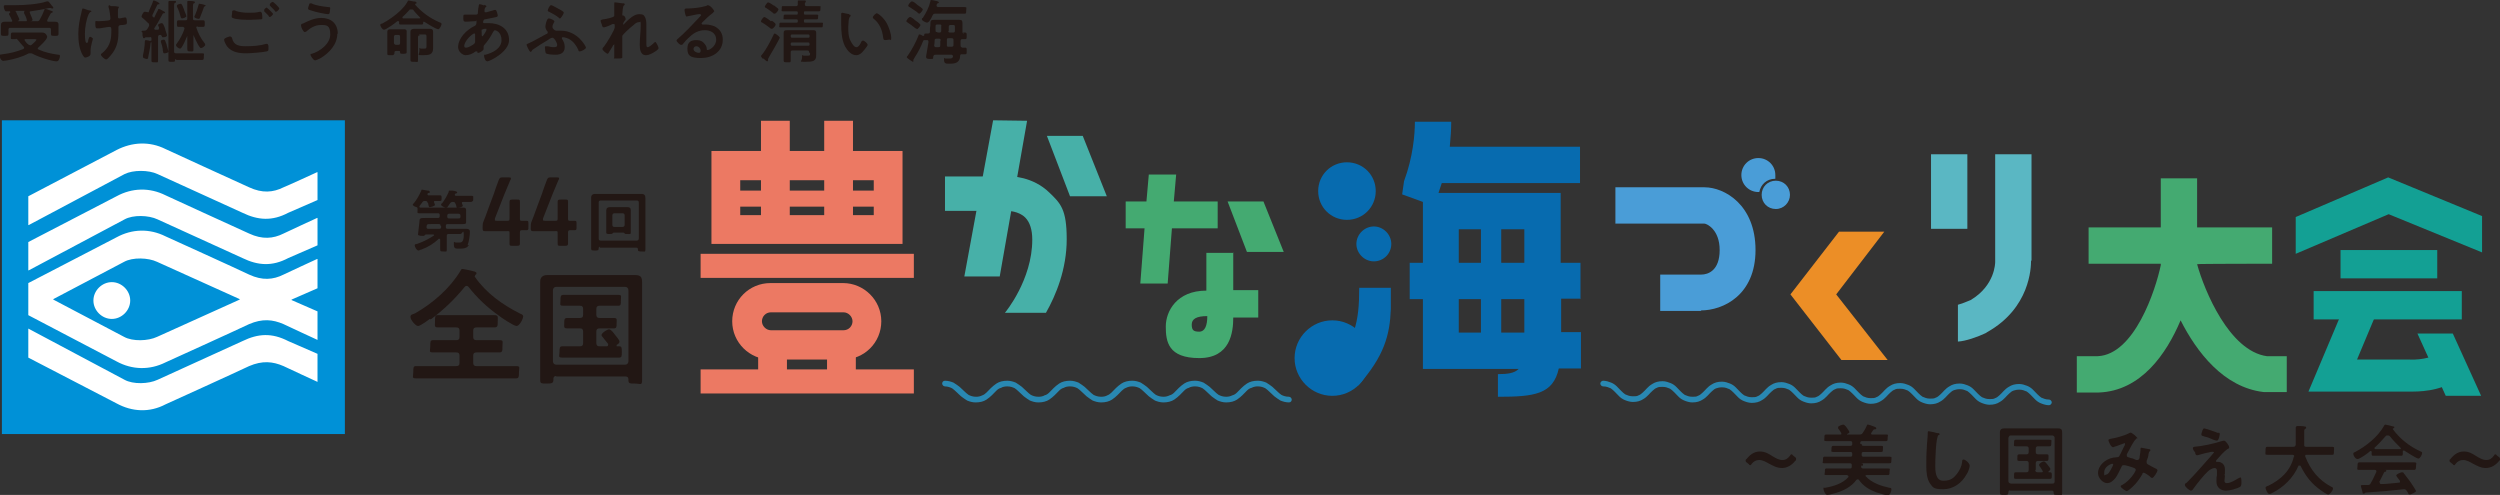 <?xml version="1.0" encoding="UTF-8"?>
<svg xmlns="http://www.w3.org/2000/svg" version="1.1" viewBox="0 0 529.9 104.9">
  <rect x="0" y="0" width="529.9" height="104.9" fill="#333333" stroke="none"/>
  <defs>
    <style>
      .cls-1 {
        fill: #44aa71;
      }

      .cls-2 {
        fill: #fff;
      }

      .cls-3 {
        fill: #13a094;
      }

      .cls-4 {
        fill: #4a9dd7;
      }

      .cls-5 {
        fill: #076baf;
      }

      .cls-6 {
        fill: #221714;
      }

      .cls-7 {
        fill: #ec8e26;
      }

      .cls-8 {
        fill: #0091d7;
      }

      .cls-9 {
        fill: #47b0a8;
      }

      .cls-10 {
        fill: #ec7963;
      }

      .cls-11 {
        fill: #2988b2;
      }

      .cls-12 {
        fill: #5ab7c3;
      }
    </style>
  </defs>
  <!-- Generator: Adobe Illustrator 28.7.1, SVG Export Plug-In . SVG Version: 1.2.0 Build 142)  -->
  <g>
    <g id="_レイヤー_1" data-name="レイヤー_1">
      <g>
        <g>
          <path class="cls-6" d="M3.3,8.3c-.2,0-.5,0-.7,0-.4,0-.3-.2-.3-.7s0-.7.3-.7c.6,0,1.1,0,1.7,0h3.6c.3,0,.9,0,1.1,0,.7,0,1,.7,1,.9,0,.6-1.5,1.9-1.9,2.3,0,0-.1.1-.1.2s0,.1.2.2c1.3.6,2.7.9,4.2,1.1.2,0,.3,0,.3.3s-.2,1.1-.7,1.1-1.2-.2-1.6-.3c-1.1-.3-2.6-.8-3.7-1.4-.1,0-.2,0-.3,0s-.2,0-.3,0c-1.5.8-3,1.2-4.6,1.5-.2,0-.6.1-.8.1-.5,0-.8-.8-.8-1.1s.2-.2.6-.3c1.6-.2,2.9-.5,4.4-1.1,0,0,.2-.1.2-.2s0-.1,0-.2c-.4-.4-.9-1-1.3-1.5l-.2-.2c0,0-.1,0-.2-.1h0M6.7,4.5h0c0,0,1.1,0,1.1,0,.3,0,.4,0,.6-.3.4-.7.7-1.3,1-2.1,0-.1,0-.2.2-.2s.5.1.7.2c.7.2.9.3.9.4s0,.1-.2.2c-.2,0-.3.2-.5.6-.1.2-.3.5-.5,1h0c0,.3.1.3.2.3.5,0,.9,0,1.4,0s.8.1.8.6,0,.5,0,.9v.4c0,.2,0,.4,0,.7,0,.4-.2.4-.8.4s-.8,0-.8-.4,0-.5,0-.7v-.2c0-.3-.1-.4-.4-.4H2.2c-.3,0-.4.1-.4.4v.2c0,.2,0,.4,0,.7,0,.4-.2.4-.8.4s-.8,0-.8-.4,0-.5,0-.7v-.4c0-.3,0-.6,0-.8,0-.5.3-.7.8-.7s.9,0,1.4,0c.1,0,.2,0,.2-.2h0c-.2-.5-.4-.8-.6-1.2,0,0-.1-.1-.1-.2,0-.2.2-.3.3-.4h0c0,0-.1-.2-.1-.2h-.2c-.2,0-.5,0-.7,0-.2-.1-.4-.7-.4-1s.2-.3.4-.3c.7,0,1.4,0,2.1,0,1.8,0,4.9-.2,6.6-.8,0,0,.3,0,.3,0s.2.1.4.4c.1.1.2.2.3.4.1.1.4.4.4.5s0,.2-.2.2h-.1c0,0-.2-.1-.3-.1s-.2,0-.3,0c-1.4.3-2.4.5-3.9.7-.1,0-.2,0-.2.2h0c.1.4.6,1.4.6,1.6s-.3.3-.5.4h0ZM3.4,2.5h0c.1.4.7,1.4.7,1.6s-.2.3-.3.3h0c0,0,0,.1,0,.1h1.7c.1,0,.2,0,.2-.2h0c-.1-.6-.4-1.1-.6-1.5,0,0,0-.1,0-.2s0-.2.1-.2h0s0-.1,0-.1c-.5,0-1.1,0-1.7,0-.1,0-.2,0-.2.2ZM7.8,8.4c0,0-.2-.1-.4-.1h-2c-.1,0-.2,0-.2.2h0c.3.5.5.7.9,1,.1,0,.2.1.3.1s.2,0,.3-.1c.2-.2,1-.8,1-1.1Z"/>
          <path class="cls-6" d="M19.4,2.3c0,0,0,.1-.1.2-.3.1-.3.2-.5.5-.5,1.1-.8,2.8-.8,4.1s.1,2,.4,2,.3-.5.3-.6c.1-.4.2-.7.4-.7s.6.3.6.4-.5,1.6-.5,2.5,0,.4,0,.7c0,.6-1,.8-1.1.8-.2,0-.3-.1-.5-.4-.8-1.3-1-3-1-4.6s.3-3.2.7-4.7c0-.1,0-.2.1-.4,0-.1,0-.3.2-.3s1.1.4,1.3.4c.3,0,.5.1.5.3M23.5,1.3h.2c.4,0,.9,0,1.3.1,0,0,.2,0,.2.1,0,.2-.2.2-.2.7s0,.9,0,1.3c0,.2,0,.4.3.4s.9-.2,1.1-.2h.2c.3,0,.3.9.3,1.1,0,.4-.2.4-.9.5-.5,0-.9,0-.9.5s0,.8,0,1.2c0,1.8-.4,3.3-1.6,4.7-.2.2-.7.9-1,.9s-1.1-.7-1.1-1,0-.2.1-.2c1.6-1.3,2.1-2.6,2.1-4.7v-.3c0-.4,0-.7-.4-.7s-1.8.3-2.1.3c-.2,0-.3,0-.5,0s-.4,0-.4-.9,0-.6.7-.6c.4,0,1.9-.1,2.2-.2.2,0,.3-.2.3-.4,0-.4-.2-1.9-.4-2.4v-.2c0-.1.1-.2.2-.2Z"/>
          <path class="cls-6" d="M32,8.6c.1,0,.2,0,.2.2s-.1.1-.2.2c-.1,0-.1.2-.1.3,0,.5-.4,2.3-.5,2.9,0,.2-.1.3-.3.3s-.8-.2-.8-.4,0-.3,0-.4c.2-.7.4-2.2.4-2.9,0-.1,0-.3.2-.3s.8.1.9.2M31.4,2.6h.1c.2-.7.7-1.6.9-2.2,0-.1,0-.3.2-.3s.5.2.8.3h0c.2.2.4.2.4.4s-.1.1-.2.1c-.1,0-.2,0-.3.2-.3.7-.7,1.4-1,2.1h0c0,.1,0,.3,0,.3h.1c0,.1.2.2.2.2.1,0,.2,0,.2-.2.2-.5.5-1,.7-1.4,0-.1,0-.2.2-.2s.8.4,1,.5c.1,0,.3.2.3.3s-.1.1-.2.1c-.1,0-.2,0-.3.1-.7,1.3-1,1.9-1.8,3.1h0c0,.2.1.3.2.3.2,0,.3,0,.5,0,.1,0,.3,0,.3-.3v-.2c-.1-.2-.2-.4-.2-.5,0-.2.6-.4.8-.4s.4.3.7,1.2c0,.2.4,1.2.4,1.4,0,.3-.5.4-.8.4s-.2,0-.3-.2c0-.1-.2-.3-.3-.3h-.1c-.3,0-.4.2-.4.5v2.9c0,.6,0,1.2,0,1.9s-.1.5-.7.5-.7,0-.7-.4c0-.6,0-1.3,0-1.9v-2.7c0-.3-.1-.4-.4-.3-.2,0-.5,0-.8,0,0,0-.1,0-.2.1,0,0,0,.1-.2.1-.2,0-.2-.2-.3-.6v-.6c-.1,0-.2-.2-.2-.2,0-.2.2-.2.6-.2.3,0,.4-.1.6-.3.1-.2.3-.5.4-.7,0,0,0-.2,0-.3,0-.1,0-.2-.2-.3-.5-.5-.8-.8-1.3-1.2,0,0-.1-.1-.1-.2,0-.2.4-1,.6-1s.1,0,.2,0h.1ZM34.8,11.3c-.2,0-.2-.1-.3-.6,0,0,0-.2,0-.3-.1-.5-.2-1-.4-1.5v-.2c0-.2.4-.3.6-.3.3,0,.3.2.6,1,0,.2.4,1.4.4,1.5,0,.3-.6.4-.8.4ZM37.4,12.5c-.2,0-.3,0-.3.3,0,.3-.1.3-.7.3s-.7,0-.7-.4c0-.7,0-1.3,0-2V1.5c0-.4,0-.8,0-1h0c0-.3.1-.3.2-.3s1.1,0,1.2,0c.1,0,.2,0,.2.2s0,.1-.2.2c-.2.1-.2.3-.2.5,0,.4,0,.9,0,1.3v8.5c0,.3.1.4.4.4h4c.5,0,1.1,0,1.6,0s.3.2.3.7,0,.7-.3.7c-.5,0-1.1,0-1.6,0h-4.1ZM41.9,5.6c-.1,0-.3,0-.3.2h0c.4,1.3,1,2.4,1.8,3.4,0,0,.1.2.1.3,0,.3-.7.7-.9.7s-.4-.4-.6-.7c-.4-.7-.7-1.4-1-2.1h0s0,0,0,0v1.1c0,.6,0,1.3,0,1.9s-.1.5-.6.5-.7,0-.7-.5c0-.6,0-1.3,0-1.9v-.9h0c0-.1,0,0,0,0-.2.4-1.1,2.7-1.5,2.7s-.9-.5-.9-.7.1-.3.2-.4c.6-.8,1.3-2.1,1.6-3.1h0c0-.3-.1-.3-.3-.4-.3,0-.7,0-1,0s-.3-.2-.3-.7,0-.7.3-.7.8,0,1.2,0h.3c.3,0,.4-.1.4-.4V1.7c0-.4,0-.7,0-1.1v-.2c0-.1,0-.2.2-.2s1,0,1.2.1c.1,0,.2,0,.2.2s0,.1-.2.2c-.1,0-.2.2-.2.7v2.5c0,.3.1.4.4.4h.6c.4,0,.9,0,1.2,0s.3.2.3.7,0,.7-.3.7-.8,0-1.2,0h0ZM39.1,3.8c-.1,0-.4.1-.5.1-.2,0-.3-.2-.3-.3-.2-.8-.4-1.4-.8-2.2v-.2c0-.3.7-.4.8-.4.2,0,.3.2.7,1.2,0,.2.5,1.2.5,1.4s-.1.2-.3.3ZM43.4,1.4c-.1,0-.2,0-.2.2-.2.6-.6,1.6-.8,2.1,0,.1-.1.3-.3.3s-.9-.2-.9-.4,0-.2.1-.3c.3-.7.6-1.5.8-2.3,0-.1,0-.2.2-.2s.5.1.6.1c.4.1.7.2.7.3s-.1.1-.2.1Z"/>
          <path class="cls-6" d="M48.9,7.8c.2,0,.2.1.3.3.3,1.5,1.5,1.7,2.9,1.7s3-.1,4.3-.5h.2c.2,0,.2.2.3.4,0,.1,0,.6,0,.7,0,.3,0,.4-.4.5-.8.2-3.5.4-4.3.4-1.5,0-3.1-.2-4.1-1.5-.2-.3-.6-1-.6-1.4s1.3-.7,1.3-.7M49.9,2.3c.9.3,1.8.4,2.8.4s1.6,0,2.3-.2h.2c.3,0,.4.5.4,1.1s0,.4-.3.5c-.6,0-1.5.1-2.2.1-.9,0-3,0-3.8-.4-.1,0-.2-.2-.2-.3s.1-.6.1-.8c0-.3,0-.5.3-.5s.3,0,.4,0ZM57.9,2.9c0,.2-.5.7-.7.7s-.2-.1-.3-.3c-.3-.3-.6-.6-.9-.9v-.2c-.1-.2.4-.6.5-.6s1.4,1.2,1.4,1.4ZM59.2,1.8c0,.2-.5.7-.7.7s-.2-.2-.4-.4c-.3-.3-.6-.6-.9-.9v-.2c-.1-.2.4-.6.6-.6s1.4,1.2,1.4,1.4Z"/>
          <path class="cls-6" d="M71.5,7.1c0,2.3-1.7,4.1-3.5,5.2-.2.1-1,.5-1.2.5-.4,0-1-1-1-1.2s.2-.2.3-.2c1.7-.5,3.9-2.1,3.9-4.1s-.8-2-2-2-2.2.6-3.1,1.4c0,0-.2.1-.3.1-.3,0-.8-1-.8-1.4s.3-.4.4-.4c1.2-.6,2.5-1.2,3.9-1.2,2.1,0,3.5,1.2,3.5,3.4M65.5,1c0-.1.1-.3.3-.3h.2c.9.5,2.6.7,3.6.8.2,0,.4,0,.4.2s-.1.7-.1.9c0,.3-.2.4-.4.4-.5,0-2.8-.5-3.3-.7-.6-.2-.9-.2-.9-.5s.2-.7.3-1Z"/>
          <path class="cls-6" d="M84.3,4.5h-.1c-.4.4-2.4,1.8-2.8,1.8s-.8-.8-.8-1,.2-.3.4-.3c1.2-.6,2.9-1.8,3.8-2.7.6-.6,1.2-1.2,1.6-2,0,0,.1-.2.2-.2s.9.2,1,.2c.4,0,.7.1.7.3s-.2.2-.3.2h0c0,.1,0,.2,0,.2,1.4,1.6,3.2,2.9,5.1,3.7.3.1.5.2.5.4s-.4,1.1-.7,1.1c-.5,0-2.5-1.3-3-1.6h-.1c-.1,0-.1,0-.1.1,0,.3,0,.5-.3.5s-.9,0-1.3,0h-1.9c-.4,0-.9,0-1.3,0s-.3-.2-.3-.5c0,0,0-.2-.1-.2M83.5,11.4c0,.3-.1.3-.7.3s-.7,0-.7-.3,0-.7,0-1v-2.9c0-.3,0-.5,0-.8,0-.4.3-.5.7-.5s.4,0,.7,0h1.3c.2,0,.4,0,.7,0,.4,0,.7,0,.7.5s0,.5,0,.8v2.6c0,.2,0,.9,0,1,0,.2-.1.3-.7.3s-.7,0-.7-.3-.1-.3-.3-.3h-.5c-.3,0-.4.1-.4.4,0,.1,0,.2,0,.3ZM84.8,7.8c0-.3-.1-.4-.4-.4h-.5c-.2,0-.4.1-.4.4v1.3c0,.2.2.4.4.4h.5c.3,0,.4-.1.4-.4v-1.3ZM87,2c-.1,0-.2,0-.2.1-.5.5-1,1.1-1.5,1.5h0c0,.2,0,.3.2.3.2,0,.5,0,.8,0h1.9c.2,0,.5,0,.7,0,0,0,.2,0,.2-.1h0c-.5-.6-1.1-1.1-1.5-1.7,0,0-.1-.1-.3-.1ZM89,7.5c-.3,0-.4.1-.4.4v3.1c0,.6,0,1.1,0,1.7s-.1.4-.8.4-.8,0-.8-.4c0-.6,0-1.2,0-1.8v-3c0-.4,0-.8,0-1.2s.3-.6.8-.6.6,0,.9,0h1.4c.3,0,.6,0,.9,0s.8,0,.8.6,0,.8,0,1.2v1.3c0,.3,0,.7,0,1,0,1.4-.8,1.5-2.2,1.5s-.7,0-.7-1,0-.4.3-.4.4,0,.7,0c.5,0,.5-.1.5-.7v-1.9c0-.3-.1-.4-.4-.4h-1.2Z"/>
          <path class="cls-6" d="M102.5,1c.4.1.6.2.6.3s0,.1-.1.2c-.2.1-.2.2-.3.5,0,0,0,.4,0,.4,0,.1,0,.2.2.2h.2c.6-.2,1.2-.3,1.7-.5,0,0,.2,0,.2,0,.3,0,.5,1.1.5,1.2,0,.3-.3.3-.7.4-.6.1-1.5.3-2,.4-.3,0-.4.4-.4.6s.1.2.2.2h.1c.3,0,.7,0,.9,0,2.2,0,4.3,1.1,4.3,3.6s-4.1,4.5-4.6,4.5-.7-.9-.7-1.2.2-.2.3-.2c1.5-.4,3.4-1.3,3.4-3.1s-1.3-2.1-1.4-2.1-.3.2-.4.4c-.5,1-1.1,1.9-1.9,2.8,0,0-.1.2-.1.3v.5c0,0,0,0,0,0,0,.3-.8.8-1.1.8s-.2,0-.2-.2c0,0,0-.1-.2-.1h-.2c-.6.5-1.4.8-2.1.8s-1.6-.8-1.6-1.7c0-1.9,1.8-3.7,3.5-4.5,0,0,.4-.1.4-.8s-.1-.2-.2-.2h-.3c-.5,0-1.1.1-1.6.1s-.7,0-.7-.7,0-.8.3-.8.5,0,.8,0c.5,0,1,0,1.5,0,.1,0,.3,0,.4-.1s.1-.2.1-.4c0-.5.1-1,.2-1.5,0-.1,0-.2.2-.2s.8.2,1,.3M98.4,9.7c0,.3.1.4.4.4.5,0,1.3-.5,1.7-.8.1-.1.2-.3.2-.4s0-.7,0-1.2,0-.3,0-.4,0-.2-.2-.2c-.3,0-2.1,1.5-2.1,2.7ZM102.2,6.2c-.2.1-.1.4-.1.7v.2c0,.2,0,.6.1.6.2,0,.8-1,.9-1.3v-.2c0-.1,0-.1-.1-.1-.2,0-.6,0-.8.2Z"/>
          <path class="cls-6" d="M119.1,8.2c.4.6.6,1.1.6,1.8,0,1.2-.9,1.6-1.9,1.6s-1.8-.1-2.1-.3c-.1-.1-.2-1-.2-1.2s0-.3.2-.3.3,0,.4,0c.4.1.8.2,1.3.2s.7-.1.7-.5-.6-1.5-1-1.5-.8.4-1,.5c-1,.6-2,1.2-3,1.9-.3.2-.3.2-.4.4,0,0-.1.2-.2.2-.2,0-.4-.4-.5-.6-.1-.2-.4-.8-.4-.9s.3-.3.4-.3c1-.4,2.8-1.5,3.8-2,.1,0,.3-.1.3-.3s0-.2-.2-.4c-.2-.3-.3-.6-.3-.9s.3-1.7.7-1.7,1.2.4,1.2.6,0,.1-.1.3c-.1.2-.3.5-.3.9s.5.8.8.8h.2c.2,0,.5,0,.8,0,3.5,0,5.3,3.3,5.3,3.6s-1,.8-1.3.8-.3-.2-.3-.3c-.4-.9-1.1-1.9-2.1-2.4-.2-.1-.8-.3-1.1-.3s-.3,0-.3.2v.2M118.2,1.8c.3.1,1,.5,1.2.7,0,0,.1.1.1.2,0,.2-.6,1.2-.8,1.2s-.2,0-.2-.1c-.6-.5-1.3-.9-2.1-1.3-.1,0-.3-.1-.3-.3,0-.2.4-1.1.7-1.1s1.2.6,1.5.7Z"/>
          <path class="cls-6" d="M132.2.7c0,0,.2,0,.2.2s0,.2-.1.2c-.2.2-.2.2-.3.8,0,.2-.1,1-.1,1.2s.1.2.2.2c.3,0,.5.5.5.7v.2c-.2.1-.4.6-.5.7v.2c0,0,0,.1,0,.1h.1c.3-.4.9-.9,1.2-1.2.6-.5,1.3-1,2.1-1s1,.2,1.2.6c.2.4.3.9.3,1.4,0,.8,0,1.5,0,2.2,0,.6,0,1.3,0,1.9s0,.9.3.9,1-.6,1.3-.9c0,0,.2-.2.3-.2.2,0,.7,1.1.7,1.3s-.5.6-.7.7c-.6.4-1.3.8-2,.8-1.2,0-1.3-1.4-1.3-2.3,0-1.3.2-2.6.2-3.9s0-.8-.4-.8-.8.3-1.1.6c-.5.4-1.1.9-1.6,1.4-.2.2-.7.7-.8.9,0,.2,0,2,0,2.3s0,.5,0,.8c0,.6,0,1.4,0,1.5s0,.2-1.1.2-.6,0-.6-.3,0-1.7,0-2.4,0-.2-.1-.2-.2.2-.3.4c-.2.3-.6,1-.8,1.3,0,0-.1.2-.2.2-.2,0-1.1-.7-1.1-1s.2-.4.3-.5c.8-1.1,1.5-2.3,2.1-3.5.1-.3.2-.4.2-.7,0-.1,0-.3,0-.4s0-.2-.2-.2h-.3c-.3.2-1.5.7-1.8.7s-.3-.2-.4-.4c0-.2-.3-.8-.3-1s.3-.2.5-.3c.4,0,2.3-.4,2.4-.7,0-.1,0-.3,0-.4,0-.4,0-1.3,0-1.9s0-.3,0-.4c0-.2,0-.2.2-.2s1.4.2,1.5.2"/>
          <path class="cls-6" d="M151.2,2.6c0,.1-.2.2-.3.3-.8.6-1.4,1.2-2.1,1.9,0,0-.1.2-.1.2s.1.2.2.2h.2c.2,0,.4,0,.6,0,.6,0,1.3.2,1.8.4,1.1.6,1.7,1.5,1.7,2.8,0,2.6-2.3,3.9-4.6,3.9s-2.9-.5-2.9-2,.9-1.8,1.9-1.8,1.5.4,1.9,1c.2.3.3.5.3.9,0,.1,0,.2.2.2.4,0,1.8-.8,1.8-2.2s-1.2-2-2.4-2-2.3.5-3.2,1.4c-.6.5-1.1,1.1-1.6,1.7h-.2c-.3.1-1-.7-1-.9s.2-.3.3-.4c1.5-1.3,3.2-3.1,4.5-4.5.1-.1.4-.4.4-.5s-.1-.2-.2-.2-.3,0-.3,0c-.3,0-2.4.5-2.6.5s-.4-1.1-.4-1.3,0-.4.4-.4h.3c.9,0,2.8-.2,3.7-.5.2,0,.4-.2.5-.2.6,0,1.4,1.1,1.4,1.3M147.6,9.8c-.3,0-.6.2-.6.6,0,.5.7.8,1.1.8s.4-.3.4-.5c0-.4-.4-.9-.9-.9Z"/>
          <path class="cls-6" d="M165.3,7.9c0,.3-2,3.7-2.3,4.2,0,.1-.2.3-.2.4v.2c0,.1,0,.3-.2.3s-.5-.4-.8-.6h-.2c-.1-.2-.3-.4-.3-.5s.1-.2.2-.3c.9-1.1,1.9-3,2.5-4.3,0-.1.1-.2.2-.2.2,0,1,.6,1,.8M163.6,4.4c.2.1.8.5.8.8s-.5.9-.8.9-.2,0-.3-.1c-.5-.4-1.2-.9-1.7-1.2-.1,0-.3-.1-.3-.3s.5-.9.7-.9,1.2.7,1.4.9ZM164,1.1c.2.2.7.5.9.7,0,0,.1.1.1.2,0,.2-.5.9-.8.9s-.3-.1-.4-.2c-.4-.3-.9-.7-1.4-1-.1,0-.3-.2-.3-.3s.5-.9.7-.9,1,.5,1.2.7ZM170.8,1.3h1.3c.5,0,1,0,1.5,0s.3.1.3.5,0,.6-.3.6c-.5,0-1,0-1.5,0h-1.4c-.2,0-.3,0-.3.3h0c0,.3,0,.4.3.4h.8c.5,0,1.1,0,1.6,0s.3.1.3.5,0,.5-.3.5c-.5,0-1,0-1.6,0h-.8c-.2,0-.3,0-.3.3h0c0,.3,0,.4.3.4h1.9c.5,0,1,0,1.5,0s.3.1.3.5,0,.5-.3.5c-.5,0-1,0-1.5,0h-5.6c-.5,0-1,0-1.5,0s-.3-.1-.3-.5,0-.5.3-.5c.5,0,1,0,1.5,0h1.8c.2,0,.3,0,.3-.3h0c0-.3,0-.4-.3-.4h-.8c-.5,0-1.1,0-1.6,0s-.3-.1-.3-.5,0-.5.3-.5c.5,0,1.1,0,1.6,0h.8c.2,0,.3,0,.3-.3h0c0-.3,0-.4-.3-.4h-1.3c-.5,0-1,0-1.5,0s-.3-.1-.3-.6,0-.5.3-.5c.5,0,1,0,1.5,0h1.2c.3,0,.4-.1.4-.4,0-.2,0-.3,0-.5h0c0-.3,0-.3.2-.3s1.3,0,1.3,0c.1,0,.2,0,.2.2s0,.2-.1.2c-.1.1-.1.2-.1.4,0,.3.1.4.4.4ZM171.5,11.1c0-.3-.1-.4-.4-.4h-3.1c-.3,0-.4.1-.4.4v.2c0,.5,0,1,0,1.5s-.1.4-.7.4-.8,0-.8-.4,0-1,0-1.5v-3.4c0-.3,0-.6,0-.9,0-.5.2-.6.7-.6s.7,0,1,0h3.4c.3,0,.7,0,1.1,0s.7,0,.7.6,0,.6,0,.9v2.9c0,.3,0,.6,0,.9,0,1.3-.7,1.4-2.3,1.4s-.7,0-.7-.9,0-.4.4-.4.3,0,.5,0c.8,0,.8,0,.8-.5h0ZM171.3,8c.2,0,.3-.1.3-.3h0c0-.3-.1-.4-.3-.4h-3.4c-.2,0-.3.1-.3.3h0c0,.3.1.4.3.4h3.4ZM167.6,9.4c0,.2.1.3.3.3h3.4c.2,0,.3-.1.3-.3h0c0-.3-.1-.4-.3-.4h-3.4c-.2,0-.3.1-.3.3h0Z"/>
          <path class="cls-6" d="M180,3.1c.1,0,.3,0,.3.2s0,.1-.1.2c-.2.2-.2.4-.3.7,0,.5-.1,1-.1,1.5,0,1,0,2.1.5,3,.2.4.7,1.3,1.2,1.3s.8-.6,1-1c0-.1.2-.4.4-.4.3,0,1,.6,1,.9s-.7,1-.9,1.3c-.4.5-.9.9-1.5.9-1.1,0-1.9-1-2.4-1.9-.7-1.4-.8-3.2-.8-4.7s0-2.1,0-2.2c0-.1.1-.2.2-.2.2,0,1.3.3,1.5.3M185.8,2.8c.3,0,1.5.9,2.2,2.2.4.8.9,2.1.9,3s-.1.3-.4.4c-.2,0-.6.1-.8.1-.5,0-.4-.2-.5-.5-.2-1.7-.8-3.1-2.1-4.1,0,0-.1-.1-.1-.2,0-.3.6-.9.9-.9Z"/>
          <path class="cls-6" d="M204.1,6.9c.2,0,.3,0,.5,0,.3,0,.3.2.3.7s0,.7-.3.7-.4,0-.6,0c-.3,0-.4.1-.4.4,0,.3,0,.7,0,1,0,.2.1.3.4.4.2,0,.4,0,.6,0,.3,0,.3.1.3.7s0,.7-.3.7-.5,0-.7,0c-.3,0-.4.1-.4.4,0,.4-.1.8-.4,1.1-.5.5-1.2.5-1.9.5s-1.1,0-1.1-.8,0-.3.3-.3h.2c.2,0,.4,0,.6,0,.4,0,.7,0,.8-.4h0c0-.3-.2-.4-.3-.4h-3.4c-.3,0-.4.1-.5.4,0,.5,0,.5-.5.5s-1,0-1-.4v-.2c.1-.4.4-2.5.5-3h0c0-.3-.1-.4-.3-.4h-.5c-.1,0-.2,0-.3.1-.5,1.3-1.1,2.5-1.9,3.7,0,.1-.2.3-.2.4s0,.2,0,.2c0,.2,0,.2-.1.2-.1,0-.6-.4-.8-.5-.2-.1-.5-.4-.5-.5s.1-.2.2-.3c.8-1.1,1.8-3,2.3-4.3,0-.1,0-.2.2-.2.2,0,.5.2.7.3h.1c.1,0,.1,0,.2-.1,0-.4,0-.4.8-.4.3,0,.4-.1.4-.4,0-.5,0-.9.1-1.2,0-1.1,0-1.3.8-1.3s.7,0,1,0h3.3c.3,0,.6,0,.9,0,.6,0,.8.1.8.7s0,1.2,0,1.8c0,.3.1.4.4.4M194.3,6.1c-.1,0-.3-.1-.4-.2-.5-.4-1-.8-1.5-1.1-.1-.1-.3-.2-.3-.3,0-.2.5-.9.8-.9s1,.6,1.2.8c.2.1,1,.7,1,.9s-.5.9-.8.9ZM194.9,2.9c-.2,0-.4-.2-.6-.4-.5-.3-1-.7-1.5-1-.1,0-.3-.2-.3-.3,0-.2.5-.9.8-.9s.8.4,1.1.7c.3.2,1.2.8,1.2,1s-.5.9-.8.9ZM196.8,4.6c0,.1-.2.2-.3.2-.2,0-1.1-.4-1.1-.7s.1-.2.2-.3c.7-1.1,1.3-2.2,1.6-3.5,0-.1,0-.3.2-.3s.4.1.6.1c.5.1,1,.2,1,.4s-.1.1-.2.2c-.2,0-.2.2-.3.4h0c0,.3.1.3.3.4h4.3c.5,0,.9,0,1.4,0s.3.2.3.7,0,.7-.3.7c-.5,0-.9,0-1.4,0h-4.8c-.3,0-.4,0-.6.3-.2.5-.5,1-.8,1.4ZM199.4,8.6c0-.3-.1-.4-.4-.4h-.5c-.3,0-.4.1-.4.4,0,.3,0,.7-.1,1h0c0,.3.2.4.4.4h.5c.3,0,.4-.1.4-.4v-1ZM198.7,6.9h.4c.3,0,.4-.1.4-.4v-.9c.1-.3,0-.4-.3-.4h-.4c-.5,0-.5,0-.5.6,0,.2,0,.4,0,.6,0,.3,0,.4.4.4ZM201.7,9.9c.3,0,.4-.1.4-.4,0-.3,0-.7,0-1,0-.3-.1-.4-.4-.4h-.6c-.3,0-.4,0-.4.4v1c0,.3,0,.4.3.4h.7ZM201,6.5c0,.3.1.4.4.4h.6c.3,0,.4-.1.4-.4,0-.2,0-.7,0-.8,0-.4-.1-.4-.5-.4h-.4c-.3,0-.4.1-.4.4v.9Z"/>
        </g>
        <g>
          <path class="cls-6" d="M380.7,97.4c0,0,0,.2-.2.3-.7.9-1.7,1.5-2.8,1.5s-1.9-.5-2.7-.9c-.7-.4-1.4-.8-2.1-.8s-1.2.3-1.6.8c-.1.2-.2.3-.3.3s-.2,0-.3-.2l-.5-.4c-.2-.1-.2-.3-.2-.4s0-.2.2-.3c.7-.9,1.6-1.6,2.8-1.6s1.9.5,2.7,1c.7.4,1.3.8,2.1.8s1.2-.4,1.6-.9c.1-.2.2-.3.3-.3s.2,0,.3.2l.5.4c.2.1.2.3.2.4"/>
          <path class="cls-6" d="M394.6,94.1c0,.3.1.4.4.4h1.9c.6,0,1.2,0,1.8,0s.4.2.4.7,0,.6-.4.6c-.6,0-1.2,0-1.8,0h-1.9c-.3,0-.4.1-.4.4v.2c0,.3.1.4.4.4h3.6c.6,0,1.3,0,1.9,0s.4.2.4.7,0,.7-.4.7c-.6,0-1.3,0-1.9,0h-4.3s0,0,0,0c.3,0,.6,0,.6.3s-.2.2-.3.2h-.1c0,.1,0,.3,0,.3,0,.2.2.3.4.3h3.4c.6,0,1.3,0,1.9,0s.3.2.3.7,0,.7-.3.7c-.6,0-1.3,0-1.9,0h-2.7c0,0-.2,0-.2.2h0c1.4,1.5,3.3,2.1,5.1,2.5.3,0,.4,0,.4.4,0,.4-.3,1.2-.8,1.2s-1.8-.5-2.3-.6c-1.6-.6-2.8-1.3-3.8-2.7,0,0-.1-.1-.2-.1s-.2,0-.3.1c-1.1,1.5-2.7,2.3-4.4,2.8-.4.1-1.4.4-1.8.4s-.8-.9-.8-1.3,0-.2.3-.2c1.8-.3,3.8-.9,5-2.3h0c0-.3-.1-.3-.3-.4h-2.5c-.6,0-1.3,0-1.9,0s-.3-.2-.3-.7,0-.7.3-.7c.6,0,1.3,0,1.9,0h3c.3,0,.5,0,.5-.4,0,0,0-.2,0-.3,0-.3-.1-.4-.4-.4h-3.5c-.6,0-1.3,0-1.9,0s-.3-.2-.3-.7,0-.7.3-.7c.6,0,1.3,0,1.9,0h3.6c.3,0,.4-.1.4-.4v-.2c0-.3-.1-.4-.4-.4h-1.8c-.6,0-1.2,0-1.8,0s-.4-.2-.4-.6,0-.7.4-.7c.6,0,1.2,0,1.8,0h1.8c.3,0,.4-.1.4-.4v-.2c0-.3-.1-.4-.4-.4h-3.2c-.6,0-1.3,0-1.9,0s-.4-.2-.4-.7,0-.7.4-.7c.6,0,1.3,0,1.9,0h1.1c.1,0,.2,0,.2-.2h0c-.2-.5-.5-.8-.7-1.1v-.2c-.1-.3.9-.6,1.1-.6.3,0,.8.7.9.9.1.2.4.5.4.7s-.3.3-.5.4h0c0,0,0,.1,0,.1h2.6c.3,0,.5,0,.7-.3.3-.4.7-1.1.9-1.6,0-.1,0-.2.2-.2s.8.2,1,.3c.6.2.8.3.8.5s-.2.2-.3.2c-.1,0-.2,0-.3.1-.2.2-.3.5-.5.7h0c0,.3.1.3.2.3h1.1c.6,0,1.3,0,1.9,0s.3.2.3.7,0,.7-.3.7c-.6,0-1.3,0-1.9,0h-3.2c-.3,0-.4.1-.4.4v.2"/>
          <path class="cls-6" d="M410.8,91.8c.1,0,.3,0,.3.2s0,.2-.2.2c-.6.4-.7,5.5-.7,6.5s0,3.2,1.7,3.2,2.3-.7,3-1.6c.5-.7.9-1.5,1-2.4,0-.3,0-.5.3-.5.4,0,1.3.8,1.3,1.3s-.4,1.5-.7,1.9c-1,1.8-2.8,3.1-4.9,3.1s-2.2-.4-2.8-1.2c-.7-1-.8-2.5-.8-3.7s0-2.6.1-3.8c0-.7.2-2.3.2-3v-.2c0-.2,0-.4.2-.4s1.5.3,1.8.4"/>
          <path class="cls-6" d="M426.1,103.9c-.2,0-.4.1-.4.4h0c0,.6-.2.6-.9.6s-.9,0-.9-.5c0-.7,0-1.4,0-2.1v-9.2c0-.5,0-1,0-1.5s.3-.8.9-.8,1.1,0,1.6,0h8.2c.5,0,1.1,0,1.6,0,.8,0,.9.3.9,1s0,.8,0,1.4v9.2c0,.7,0,1.4,0,2.1s-.2.4-.9.4-.9,0-.9-.4h0c0-.4-.1-.5-.4-.5h-9M435.5,92.8c0-.3-.2-.4-.4-.5h-8.9c-.3,0-.4.2-.5.5v9.2c0,.3.2.4.5.5h8.9c.3,0,.4-.2.4-.5v-9.2ZM431.4,99.6c0,.3.1.5.5.5h.9c.1,0,.2,0,.2-.2h0c-.2-.4-.5-.8-.7-1.1,0,0-.1-.1-.1-.3,0-.2.7-.7,1-.7s.6.5.8.7c.1.2.6.7.6.9s-.2.4-.4.5h0c0,0,0,.2,0,.2h.3c.4,0,.4.2.4.7s0,.7-.4.7c-.6,0-1.2,0-1.7,0h-3.8c-.6,0-1.2,0-1.7,0s-.4-.2-.4-.7,0-.7.4-.7c.6,0,1.2,0,1.7,0h.5c.3,0,.5-.1.5-.5v-1.4c0-.3-.1-.5-.5-.5h0c-.5,0-1,0-1.5,0s-.4-.2-.4-.7,0-.7.4-.7,1,0,1.5,0h0c.3,0,.5-.1.5-.5v-.7c0-.3-.1-.5-.5-.5h-.5c-.6,0-1.1,0-1.7,0s-.4-.2-.4-.7,0-.7.4-.7c.6,0,1.2,0,1.7,0h3.7c.6,0,1.1,0,1.7,0s.4.2.4.7,0,.7-.4.7c-.6,0-1.1,0-1.7,0h-.7c-.3,0-.5.1-.5.5v.7c0,.3.1.5.5.5h.3c.5,0,1,0,1.5,0s.4.2.4.7,0,.7-.4.7-1,0-1.5,0h-.3c-.3,0-.5.1-.5.5v1.4Z"/>
          <path class="cls-6" d="M452.9,92.8c0,.1,0,.2-.2.3-.6.6-1.4,2.3-1.9,3.2,0,0,0,.2,0,.3,0,.3.3.3.9.5.3,0,.8.3,1.1.4,0,0,.2,0,.3,0,.2,0,.3-.2.4-.4,0-.5.2-1.2.2-1.7v-.2c0-.2,0-.3.2-.3s1.4.3,1.6.3c.1,0,.3,0,.3.2s-.1.2-.3.4c0,0,0,.3-.1.4,0,.5-.2,1-.4,1.5,0,0,0,.2,0,.3,0,.3.2.4.4.5.3.2,1.3.7,1.5.8.1,0,.4.2.4.4,0,.3-.8,1.6-1.1,1.6s-.4-.2-.5-.3c-.2-.2-1.1-.8-1.3-.8s-.3.1-.3.3c-.6,1-1.2,1.9-2.1,2.7-.2.2-1,.9-1.2.9s-1.3-.7-1.3-1,.2-.2.3-.3c1.7-.9,2.9-2.9,2.9-3.2s-.3-.4-.9-.6c-.3-.1-1.2-.4-1.6-.4s-.4.1-.5.3c-.3.6-.9,1.9-1.3,2.4-.5.6-1,1.1-1.8,1.1s-1.9-1-1.9-2.1c0-1.7,1.6-3,3.2-3.3.3,0,.6-.1.9-.1.3,0,.4-.2.5-.4.4-.7.7-1.5,1.1-2.2v-.2c0-.1,0-.2,0-.2s-1.4.5-1.9.7c-.2,0-.5.2-.6.2-.5,0-1-1.3-1-1.5s.2-.2.5-.3c.9-.1,3-.7,3.7-1.1.1,0,.3-.2.5-.2.3,0,1.5,1,1.5,1.3M447.8,98.3c-.5,0-1.8.7-1.8,1.8s.1.5.4.5c.5,0,.9-.9,1.1-1.2,0-.1.4-.7.4-.9s0-.2-.2-.2Z"/>
          <path class="cls-6" d="M471.6,100.8c0,.3-.1.8-.1,1.1,0,.4.2.5.5.5.8,0,1.7-.6,2.4-1,.1,0,.3-.2.5-.2.2,0,.2.8.2,1,0,.3,0,.8-.3,1-.7.4-2.2.8-3,.8-1.1,0-2-.7-2-1.9s0-.9.1-1.3c0-.3,0-.7,0-1s-.1-.6-.5-.6-1.1.4-1.4.7c-.8.7-2.4,2.7-3.1,3.7,0,.1-.3.4-.5.4-.3,0-1.3-.8-1.3-1.2s.3-.4.4-.5c1.8-1.8,3.5-3.8,5.2-5.7.1-.2.6-.6.6-.8h-.1c-.1-.1-.8,0-1,.1-.4,0-2.3.6-2.5.6s-.3-.1-.4-.4v-.2c-.2-.2-.5-.6-.5-.9s.2-.2.3-.3c1.6-.1,4.3-.7,5.8-1.2.1,0,.3-.1.5-.1.4,0,1.1,1.1,1.1,1.4s-.2.3-.4.4c-.8.6-1.5,1.4-2.2,2.2,0,0-.2.2-.2.3s0,.2.2.2.2,0,.3,0c.4,0,1.4.3,1.4,1.6s0,.8-.1,1.2M470.2,91.7c.2,0,.3.1.3.3s-.2,1.4-.6,1.4-1-.3-1.7-.6c-.3-.1-.6-.2-.7-.2-.6-.2-.9-.2-.9-.5s.2-.6.2-.8c.2-.4.2-.5.4-.5s2.6.8,3,1Z"/>
          <path class="cls-6" d="M486.3,96.7c0-.2-.2-.3-.4-.3h-3.4c-.6,0-1.3,0-1.9,0s-.4-.2-.4-.8,0-.9.4-.9c.6,0,1.3,0,1.9,0h3.6c.3,0,.4-.1.5-.4,0-.5,0-1,0-1.5v-.7c0-.5,0-1,0-1.4h0c0-.3.2-.4.4-.4.3,0,1.2,0,1.5.1.1,0,.3,0,.3.2v.2c-.3.1-.4.3-.4.5,0,1,0,2,0,3,0,.3.1.4.4.4h3.6c.6,0,1.3,0,1.9,0s.4.2.4.9,0,.8-.4.8c-.6,0-1.3,0-1.9,0h-3.5c-.2,0-.3,0-.3.3h0c1.1,2.9,2.9,5.1,5.6,6.5.2,0,.3.2.3.4,0,.3-.6,1.2-1,1.2s-1.3-.7-1.6-.9c-2-1.4-3.2-3-4.3-5.2h-.2c0-.1-.2,0-.2,0-1.1,2.6-3.2,4.6-5.6,5.8h0c-.2.1-.4.2-.6.2-.4,0-.8-1.1-.8-1.3s.2-.3.4-.4h.1c2.7-1.3,4.8-3.2,5.5-6.2h0"/>
          <path class="cls-6" d="M502.7,95.8c0,0,0-.2-.2-.2h-.1c-.4.4-2.2,1.7-2.7,1.7s-.9-.8-.9-1.1.2-.3.4-.4c2.3-1.2,4.8-3.2,6.1-5.5,0-.1.2-.3.3-.3s1.4.3,1.7.4c.1,0,.2,0,.2.2s-.2.2-.3.2h0c0,0,0,.2,0,.2,1.5,2,3.5,3.6,5.7,4.6.4.2.5.2.5.4,0,.3-.4,1.2-.8,1.2s-2.5-1.4-3-1.7h-.1c-.1,0-.2,0-.2.2v.3c0,.4,0,.6-.3.6s-1,0-1.5,0h-3c-.5,0-1.1,0-1.5,0s-.3-.3-.3-.7h0M504.4,102.2h0c0,.3.1.4.3.4,1.3,0,2.5-.2,3.8-.3.1,0,.2,0,.2-.2s0-.2-.1-.3c-.2-.3-.7-.9-.7-1,0-.3,1-.7,1.2-.7s.3,0,.4.2c.4.5.9,1.2,1.3,1.7.2.3,1.3,1.9,1.3,2.1s-1,.7-1.3.7-.3-.1-.5-.5c0,0-.1-.2-.2-.3-.1-.2-.3-.3-.5-.3h-.1c-1.3.1-2.6.3-4,.4-1.4.1-2.5.2-4,.3-.1,0-.2,0-.3.2h-.2c-.2.1-.2,0-.3-.5,0-.1-.3-1-.3-1.1,0-.2.1-.2.8-.2h.7c.3,0,.5-.1.6-.4.5-.8.8-1.6,1.2-2.4h0c0-.3-.1-.4-.3-.4h-1.3c-.7,0-1.3,0-2,0s-.4-.3-.4-.8,0-.8.4-.8c.7,0,1.3,0,2,0h7.6c.7,0,1.3,0,2,0s.4.3.4.8,0,.8-.4.8c-.7,0-1.3,0-2,0h-4.1s0,0,0,0c.1,0,.2,0,.2.2,0,.1-.1.2-.2.2-.2,0-.2,0-.3.2-.3.6-.7,1.4-1,2ZM506,92.3c-.1,0-.2,0-.3.1-.8.9-1.5,1.7-2.4,2.5h0c0,.2,0,.3.2.3.4,0,.7,0,1.1,0h3c.4,0,.7,0,1.1,0,0,0,.2,0,.2-.2h0c-.8-.8-1.8-1.8-2.4-2.6,0,0-.2-.1-.3-.1Z"/>
          <path class="cls-6" d="M529.9,97.4c0,0,0,.2-.2.3-.7.9-1.7,1.5-2.8,1.5s-1.9-.5-2.7-.9c-.7-.4-1.4-.8-2.1-.8s-1.2.3-1.6.8c-.1.2-.2.3-.3.3s-.2,0-.3-.2l-.5-.4c-.2-.1-.2-.3-.2-.4s0-.2.2-.3c.7-.9,1.6-1.6,2.8-1.6s1.9.5,2.7,1c.7.4,1.3.8,2.1.8s1.2-.4,1.6-.9c.1-.2.2-.3.3-.3s.2,0,.3.2l.5.4c.2.1.2.3.2.4"/>
        </g>
        <g>
          <path class="cls-6" d="M99.4,51.9c-.4.8-1.3.8-2.1.8s-1.1,0-1.1-.9,0-.4.4-.4.6,0,.8,0,.9.1.9-1.5-.3-.3-.7-.3h-2.5c-.3,0-.4.1-.4.4v.8c0,.7,0,1.3,0,2s-.1.5-.7.5-.7,0-.7-.5c0-.7,0-1.3,0-2,0,0,0-.2-.2-.2h-.1c-1,1-2.3,1.8-3.7,2.3-.2,0-.4.2-.6.2-.4,0-.8-.8-.8-1.1s.2-.2.5-.3c1.4-.5,2.4-1,3.6-1.8h0c0-.2,0-.2-.2-.2h-1.5c-.2,0-.3.2-.4.3-.1,0-.2,0-.3,0-.2,0-1,0-1-.3s.3-2.4.3-2.6c0-.8.1-.9,1.1-.9s.8,0,1.2,0h1.6c.3,0,.4-.1.4-.4v-.2c0-.3-.1-.4-.4-.4h-2.8c-.4,0-.8,0-1.2,0s-.3-.1-.3-.6v-.4c0-.1,0-.2-.2-.3-.2,0-.8-.3-.8-.5s.1-.2.2-.3c.6-.7,1.2-1.8,1.6-2.7,0-.1,0-.2.2-.2s.9.2,1.1.2c.2,0,.5,0,.5.3s-.1.1-.2.2c-.2,0-.2,0-.3.2h0c0,.2.1.3.2.3h1.3c.4,0,.9,0,1.2,0s.3.2.3.6,0,.6-.3.6-.7,0-1,0-.3,0-.3.2h0c0,.2.2.5.2.6,0,.3-.9.5-1.1.5s-.2-.1-.3-.5c0-.1,0-.3-.2-.5-.1-.3-.2-.3-.5-.3s-.4,0-.6.3l-.6.8h0c0,.2,0,.3.2.3.3,0,.6,0,.9,0h7c.4,0,.7,0,1.1,0s.7,0,.7.6,0,.6,0,.9v.7c0,.3,0,.7,0,.9,0,.4-.3.4-.8.4s-.4,0-.6,0h-.2c0,0-2.3,0-2.3,0-.3,0-.4.1-.4.4v.2c0,.3.1.4.4.4h3c.3,0,.7,0,1,0s.7.1.7.6c0,.8-.2,2.2-.5,2.9M93.4,47.9c0-.3-.1-.4-.4-.4h-1.7c-.8,0-.8,0-.9.6h0c0,.3.1.4.4.4h2.3c.3,0,.4-.1.4-.4v-.2ZM100,42.8c-.4,0-.9,0-1.3,0h-.5c-.1,0-.3,0-.3.2h0c0,.2.2.5.2.6,0,.3-.8.4-1.1.4s-.2,0-.3-.4c0-.1-.1-.3-.2-.5-.1-.3-.3-.3-.5-.3s-.4,0-.6.3c-.1.2-.4.5-.5.7,0,.1-.2.2-.4.2-.2,0-1-.3-1-.6s.1-.2.2-.3c.6-.8,1-1.5,1.4-2.4,0-.2,0-.3.2-.3s.5,0,.6,0c.7.1,1,.2,1,.4s-.1.1-.2.2c-.1,0-.2,0-.3.2h0c0,.2.1.3.2.3h2.1c.5,0,.9,0,1.3,0s.3.2.3.6,0,.6-.3.6ZM97.6,45.7c0-.2-.1-.4-.4-.4h-2c-.2,0-.4.1-.4.4v.2c0,.3.1.4.4.4h2c.3,0,.4-.1.4-.4v-.2Z"/>
          <path class="cls-6" d="M110.2,49.5c0,1,0,2,0,2.1,0,.4-.1.5-.6.5h-1c-.5,0-.6,0-.6-.5s0-1.3,0-2,0-.6-.6-.6h-2.5c-.8,0-1.8,0-2.1,0-.4,0-.5-.1-.5-.6v-.3c0-.4,0-.8.2-1.2.3-.8.6-1.5.9-2.4l1.3-3.5c.3-.9.6-1.8,1-2.8.2-.5.3-.6.8-.6h1.3c.3,0,.5,0,.5.2s0,.2-.1.3c-.5,1.2-.9,2.2-1.3,3.1l-2,5.1c0,.1,0,.3,0,.3,0,.2.1.2.5.2h2c.5,0,.6,0,.6-.5v-.3c0-1.1,0-3,0-3.2,0-.4.1-.5.6-.5h1c.5,0,.6,0,.6.5s0,2,0,3.2v.3c0,.5.1.5.4.5s.7,0,1,0c.4,0,.4.1.4.6v.8c0,.4,0,.6-.4.6s-.7,0-1,0-.4.1-.4.5"/>
          <path class="cls-6" d="M120.4,49.5c0,1,0,2,0,2.1,0,.4-.1.5-.6.5h-1c-.5,0-.6,0-.6-.5s0-1.3,0-2,0-.6-.6-.6h-2.5c-.8,0-1.8,0-2.1,0-.4,0-.5-.1-.5-.6v-.3c0-.4,0-.8.2-1.2.3-.8.6-1.5.9-2.4l1.3-3.5c.3-.9.6-1.8,1-2.8.2-.5.3-.6.8-.6h1.3c.3,0,.5,0,.5.2s0,.2-.1.3c-.5,1.2-.9,2.2-1.3,3.1l-2,5.1c0,.1,0,.3,0,.3,0,.2.1.2.5.2h2c.5,0,.6,0,.6-.5v-.3c0-1.1,0-3,0-3.2,0-.4.1-.5.6-.5h1c.5,0,.6,0,.6.5s0,2,0,3.2v.3c0,.5.1.5.4.5s.7,0,1,0c.4,0,.4.1.4.6v.8c0,.4,0,.6-.4.6s-.7,0-1,0-.4.1-.4.5"/>
          <path class="cls-6" d="M127.2,52.3c-.2,0-.3.1-.3.3h0c0,.5-.2.5-.8.5s-.8,0-.8-.4c0-.6,0-1.2,0-1.8v-7.8c0-.4,0-.9,0-1.3s.3-.7.8-.7.9,0,1.4,0h7c.5,0,.9,0,1.4,0,.7,0,.9.3.9.9s0,.7,0,1.2v7.9c0,.6,0,1.2,0,1.8s-.2.4-.8.4-.8,0-.8-.5c0-.2-.1-.3-.3-.3h-7.8M135.4,42.9c0-.2-.1-.4-.4-.4h-7.7c-.3,0-.4.2-.4.4v7.7c0,.2.1.4.4.4h7.7c.2,0,.4-.2.4-.4v-7.7ZM130.1,49.3c-.1,0-.2.1-.3.2-.1.1-.2.1-.6.1s-.7,0-.7-.3,0-.7,0-1.1v-2.7c0-.3,0-.6,0-.9,0-.5.3-.7.8-.7s.6,0,.9,0h1.8c.3,0,.6,0,.9,0,.5,0,.8.1.8.7s0,.6,0,.9v2.7c0,.4,0,.7,0,1.1s-.2.3-.7.3-.5,0-.6-.1c0-.1-.2-.2-.3-.2h-2ZM132,48.1c.2,0,.4-.2.4-.4v-2.1c0-.2-.2-.4-.4-.4h-1.8c-.2,0-.4.2-.4.4v2.1c0,.2.1.4.4.4h1.8Z"/>
          <path class="cls-6" d="M91.1,67.6c-.4.3-2,1.5-2.5,1.5s-1.6-1.3-1.6-1.9.4-.5,1-.8c3.7-2.1,7.4-5.3,9.6-9,.1-.2.2-.4.4-.4s1.6.3,2,.4c.4.1,1,.2,1,.5s-.2.3-.3.4v.2c-.1,0-.1.1-.1.1,2.4,3.5,5.9,6,9.7,7.9.3.1.6.3.6.5,0,.6-.8,2.1-1.4,2.1s-3.3-1.8-3.9-2.3c-2.4-1.7-4.5-3.7-6.3-6-.1-.1-.2-.2-.4-.2s-.3.1-.4.2c-2.1,2.6-4.5,4.9-7.2,6.9M97.4,70.1c0-.5-.2-.7-.7-.7h-1c-1,0-1.9,0-2.8,0s-.7-.3-.7-1.3,0-1.3.6-1.3c1,0,1.9,0,2.9,0h6.3c1,0,1.9,0,2.8,0s.7.4.7,1.3,0,1.3-.7,1.3-1.9,0-2.8,0h-1c-.5,0-.7.2-.7.7v1.3c0,.5.2.7.7.7h1.7c1,0,2.1,0,3.1,0s.7.3.7,1.3,0,1.3-.7,1.3c-1,0-2.1,0-3.1,0h-1.7c-.5,0-.7.2-.7.7v1.5c0,.5.2.7.7.7h5.2c1.1,0,2.2,0,3.2,0s.6.4.6,1.3,0,1.3-.6,1.3c-1.1,0-2.2,0-3.2,0h-14.8c-1.1,0-2.2,0-3.2,0s-.6-.3-.6-1.3,0-1.3.6-1.3c1.1,0,2.2,0,3.2,0h5.3c.5,0,.7-.2.7-.7v-1.5c0-.5-.2-.7-.7-.7h-1.8c-1,0-2.1,0-3.1,0s-.6-.3-.6-1.3,0-1.3.6-1.3c1,0,2.1,0,3.1,0h1.8c.5,0,.7-.2.7-.7v-1.3Z"/>
          <path class="cls-6" d="M117.9,79.7c-.4,0-.6.2-.6.6v.2c0,.7-.3.8-1.4.8s-1.4,0-1.4-.7c0-1.1,0-2.2,0-3.4v-15c0-.8,0-1.7,0-2.5s.4-1.4,1.5-1.4,1.7,0,2.6,0h13.4c.9,0,1.7,0,2.6,0,1.3,0,1.5.5,1.5,1.6s0,1.3,0,2.3v15c0,1.1,0,2.2,0,3.4s-.4.7-1.5.7-1.4,0-1.4-.7v-.2c0-.4-.2-.6-.6-.6h-14.7M133.2,61.5c0-.4-.3-.7-.7-.7h-14.6c-.4,0-.7.3-.7.7v15.1c0,.4.3.7.7.7h14.6c.4,0,.7-.3.7-.7v-15.1ZM126.4,72.7c0,.5.2.7.7.7h1.4c.2,0,.4,0,.4-.3v-.2c-.4-.5-.8-1-1.2-1.5-.1-.1-.2-.2-.2-.4,0-.4,1.2-1.2,1.6-1.2s1,.8,1.2,1.1c.2.3,1,1.1,1,1.5s-.4.6-.6.7v.2c0,0,0,.1,0,.1h.5c.6,0,.6.3.6,1.2s0,1.2-.6,1.2c-1,0-1.9,0-2.9,0h-6.2c-1,0-1.9,0-2.9,0s-.6-.4-.6-1.2,0-1.2.6-1.2c1,0,1.9,0,2.9,0h.8c.5,0,.7-.2.7-.7v-2.4c0-.5-.2-.7-.7-.7h-.2c-.8,0-1.7,0-2.5,0s-.6-.4-.6-1.1,0-1.1.6-1.1,1.7,0,2.5,0h.2c.5,0,.7-.2.7-.7v-1.2c0-.5-.2-.7-.7-.7h-.7c-1,0-1.9,0-2.8,0s-.6-.3-.6-1.1,0-1.2.6-1.2c1,0,1.9,0,2.8,0h6c1,0,1.9,0,2.8,0s.6.3.6,1.2,0,1.1-.6,1.1c-.9,0-1.9,0-2.8,0h-1.1c-.5,0-.7.2-.7.7v1.2c0,.5.2.7.7.7h.5c.8,0,1.7,0,2.5,0s.6.3.6,1.1,0,1.1-.6,1.1-1.7,0-2.5,0h-.5c-.5,0-.7.2-.7.7v2.4Z"/>
        </g>
        <rect class="cls-10" x="148.5" y="78.3" width="45.2" height="5.1"/>
        <g>
          <g>
            <polyline class="cls-9" points="226.8 41.6 221.9 28.8 229.5 28.8 234.6 41.6 226.8 41.6"/>
            <path class="cls-9" d="M222.4,40.8c-3.5-3.4-8.1-3.5-8.9-3.4h-13.2v7.3h13.3s0,0,0,0c0,0,2.3,0,3.7,1.4,1,1,1.5,2.6,1.5,4.7,0,8.5-5.7,15.4-5.8,15.5h0c0,0,8.7,0,8.7,0,2.1-3.7,4.4-9.2,4.4-15.6s-1.3-7.6-3.8-10"/>
            <polyline class="cls-9" points="210.5 25.5 204.4 58.6 211.9 58.6 217.7 25.6 210.5 25.5"/>
            <path class="cls-4" d="M360.6,65.9h-8.7v-7.7h8.7c1.4,0,3.9-.8,3.9-5.2s-2.8-5.6-3.2-5.6h-18.9v-7.7h18.9c4.2,0,10.8,3.7,10.8,13.3s-6.9,12.8-11.6,12.8"/>
            <path class="cls-4" d="M376.3,37.9c0-.2,0-.5,0-.8,0-2-1.6-3.6-3.6-3.6s-3.6,1.6-3.6,3.6,1.6,3.6,3.6,3.6h.2c.3-1.6,1.6-2.8,3.3-2.8"/>
            <path class="cls-4" d="M379.4,41.3c0,1.6-1.3,3-3,3s-3-1.3-3-3,1.3-3,3-3,3,1.3,3,3"/>
            <rect class="cls-10" x="154" y="40.4" width="32.8" height="3.4"/>
            <path class="cls-10" d="M191.3,51.7h-40.5v-19.7h40.5v19.7ZM156.9,45.6h28.3v-7.4h-28.3v7.4Z"/>
            <rect class="cls-10" x="161.3" y="25.6" width="6.1" height="23"/>
            <rect class="cls-10" x="174.7" y="25.6" width="6.1" height="23"/>
            <rect class="cls-10" x="148.5" y="53.8" width="45.2" height="5.1"/>
            <path class="cls-10" d="M178.7,76.2h-15.4c-4.4,0-8.1-3.6-8.1-8.1s3.6-8.1,8.1-8.1h15.4c4.4,0,8.1,3.6,8.1,8.1s-3.6,8.1-8.1,8.1M163.4,66.2c-1.1,0-1.9.9-1.9,1.9s.9,1.9,1.9,1.9h15.4c1.1,0,1.9-.9,1.9-1.9s-.9-1.9-1.9-1.9h-15.4Z"/>
            <rect class="cls-10" x="160.7" y="73.2" width="6.1" height="8.6"/>
            <rect class="cls-10" x="175.3" y="73.2" width="6.1" height="6.6"/>
            <path class="cls-1" d="M261.4,53.5v8h5.3v5.8h-5.3c0,3.1-.6,8.6-7.2,8.6s-7.1-3.5-7.1-6.7,2.3-7.6,8.6-7.6v-8h5.8M255.9,67c-2.3,0-3.3.6-3.3,1.8s.4,1.5,1.6,1.5,1.7-1.3,1.7-3.3Z"/>
            <polyline class="cls-1" points="247.5 60.1 241.7 60.1 242.6 48.4 238.6 48.4 238.6 42.7 243 42.7 243.5 37 249.3 37 248.8 42.7 258.1 42.7 258.1 48.4 248.4 48.4 247.5 60.1"/>
            <polyline class="cls-1" points="267.8 42.7 260.2 42.7 264.3 53.4 272.1 53.4 267.8 42.7"/>
            <path class="cls-1" d="M480.5,75.5c-8-1.1-13.3-14-14.8-19.5h0c0-.1,15.9-.1,15.9-.1v-7.7h-15.9v-10.4h-7.7v10.4h-15.3v7.7h15.3v.3c-1.1,5.3-5.6,19-13.4,19.3h-4.4v7.7h4.6c9-.3,14.4-8.2,17.4-15.3,3.4,6.7,9.1,14.2,17.6,15.2h4.9s0-7.6,0-7.6h-4.2"/>
            <rect class="cls-3" x="490.4" y="61.7" width="31.4" height="6"/>
            <path class="cls-3" d="M511.3,83c-.6,0-1.1,0-1.4,0h-20.6l8.9-21.1,6.3,2.6-4.9,11.7h10.9c1.3.1,5,0,7-1.8l4.7,4.9c-3.4,3.3-8.2,3.7-10.8,3.7"/>
            <polyline class="cls-3" points="519.9 70.7 512.4 70.7 518.4 83.9 525.9 83.9 519.9 70.7"/>
            <polyline class="cls-3" points="506.2 37.6 486.6 46 486.6 53.8 506.3 45.4 526.1 53.5 526.1 45.8 506.2 37.6"/>
            <rect class="cls-3" x="496.1" y="53" width="20.5" height="6"/>
            <polyline class="cls-7" points="389.2 62.4 399.4 49.1 389.8 49.1 379.5 62.4 390.3 76.3 400.1 76.3 389.2 62.4"/>
            <rect class="cls-12" x="409.3" y="32.7" width="7.7" height="15.8"/>
            <path class="cls-12" d="M430.6,55.2v-22.5h-7.7v22.6h0c0,0,0,.2,0,.2,0,.2,0,5-5.2,8.1-.9.4-2,.8-2.7,1v7.8c1.7-.1,4.2-1,5.9-1.8l.3-.2c9.1-5.1,9.3-13.7,9.3-15.1"/>
            <path class="cls-5" d="M288.1,61.1c0,7.2-.9,11-6,17.2l5.8,3.4c5.5-6.2,6.7-10.7,6.9-16.2v-4.5s-6.7,0-6.7,0"/>
            <path class="cls-5" d="M294.9,51.7c0,2.1-1.7,3.7-3.7,3.7s-3.7-1.7-3.7-3.7,1.7-3.7,3.7-3.7,3.7,1.7,3.7,3.7"/>
            <path class="cls-5" d="M291.6,40.5c0,3.4-2.7,6.1-6.1,6.1s-6.1-2.7-6.1-6.1,2.7-6.1,6.1-6.1,6.1,2.7,6.1,6.1"/>
            <path class="cls-5" d="M290.4,75.9c0,4.4-3.6,8-8,8s-8-3.6-8-8,3.6-8,8-8,8,3.6,8,8"/>
            <path class="cls-5" d="M335,63.4v-7.7h-4.2v-14.8h-25.9c.2-.7.5-1.4.7-2.1h29.3v-7.7h-27.6c.2-2,.3-3.8.3-5.3h-7.7c0,2.7-.4,7.5-2.3,12.6l-.4,2.8,4.4,1.6v12.9h-2.8v7.7h2.8v14.8h20.3c-.9.9-2.3,1.1-4.4,1.1v4.8c7.7,0,11.7-.5,12.9-6h4.7v-7.7h-4.2v-7.1h4.2M313.9,70.5h-4.7v-7.1h4.7v7.1ZM313.9,55.7h-4.7v-7.1h4.7v7.1ZM323.1,70.5h-4.9v-7.1h4.9v7.1ZM323.1,55.7h-4.9v-7.1h4.9v7.1Z"/>
          </g>
          <path class="cls-11" d="M200.2,81.9c.7,0,1.2.2,1.6.4.6.4,1.2,1.1,1.9,1.7.4.3.8.6,1.3.9.5.2,1.1.4,1.8.4.9,0,1.7-.2,2.3-.6.9-.6,1.5-1.3,2.1-1.9.3-.3.6-.5,1-.6.3-.2.8-.3,1.3-.3.7,0,1.2.2,1.6.4.6.4,1.2,1.1,1.9,1.7.4.3.8.6,1.3.9.5.2,1.1.4,1.8.4.9,0,1.7-.2,2.3-.6.9-.6,1.5-1.3,2.1-1.9.3-.3.6-.5,1-.6.3-.2.8-.3,1.3-.3.7,0,1.2.2,1.6.4.6.4,1.2,1.1,1.9,1.7.4.3.8.6,1.3.9.5.2,1.1.4,1.8.4.9,0,1.7-.2,2.3-.6.9-.6,1.5-1.3,2.1-1.9.3-.3.6-.5.9-.6.4-.2.8-.3,1.3-.3.7,0,1.2.2,1.6.4.6.4,1.2,1.1,1.9,1.7.4.3.8.6,1.3.9.5.2,1.1.4,1.8.4.9,0,1.7-.2,2.3-.6.9-.6,1.5-1.3,2.1-1.9.3-.3.6-.5,1-.6.3-.2.8-.3,1.3-.3.7,0,1.2.2,1.6.4.6.4,1.2,1.1,1.9,1.7.4.3.8.6,1.3.9.5.2,1.1.4,1.8.4.9,0,1.7-.2,2.3-.6.9-.6,1.5-1.3,2.1-1.9.3-.3.6-.5,1-.6.4-.2.8-.3,1.3-.3.7,0,1.2.2,1.6.4.6.4,1.2,1.1,1.9,1.7.4.3.8.6,1.3.9.5.2,1.1.4,1.8.4.4,0,.6-.3.6-.6s-.3-.6-.6-.6c-.7,0-1.2-.2-1.6-.4-.6-.4-1.2-1.1-1.9-1.7-.4-.3-.8-.6-1.3-.9-.5-.2-1.1-.4-1.8-.4-.9,0-1.7.2-2.3.6-.9.6-1.5,1.3-2.1,1.9-.3.3-.6.5-1,.6-.4.2-.8.3-1.3.3-.7,0-1.2-.2-1.6-.4-.6-.4-1.2-1.1-1.9-1.7-.4-.3-.8-.6-1.3-.9-.5-.2-1.1-.4-1.8-.4-.9,0-1.7.2-2.3.6-.9.6-1.5,1.3-2.1,1.9-.3.3-.6.5-1,.6-.4.2-.8.3-1.3.3-.7,0-1.2-.2-1.6-.4-.6-.4-1.2-1.1-1.9-1.7-.4-.3-.8-.6-1.3-.9-.5-.2-1.1-.4-1.8-.4-.9,0-1.7.2-2.3.6-.9.6-1.5,1.3-2.1,1.9-.3.3-.6.5-.9.6-.3.2-.8.3-1.3.3-.7,0-1.2-.2-1.6-.4-.6-.4-1.2-1.1-1.9-1.7-.4-.3-.8-.6-1.3-.9-.5-.2-1.1-.4-1.8-.4-.9,0-1.7.2-2.3.6-.9.6-1.5,1.3-2.1,1.9-.3.3-.6.5-1,.6-.3.2-.8.3-1.3.3-.7,0-1.2-.2-1.6-.4-.6-.4-1.2-1.1-1.9-1.7-.4-.3-.8-.6-1.3-.9-.5-.2-1.1-.4-1.8-.4-.9,0-1.7.2-2.3.6-.9.6-1.5,1.3-2.1,1.9-.3.3-.6.5-.9.6-.4.2-.8.3-1.3.3-.7,0-1.2-.2-1.6-.4-.6-.4-1.2-1.1-1.9-1.7-.4-.3-.8-.6-1.3-.9-.5-.2-1.1-.4-1.8-.4-.4,0-.6.3-.6.6s.3.6.6.6"/>
          <path class="cls-11" d="M339.8,81.9c.7,0,1.1.2,1.6.4.6.4,1.1,1,1.8,1.7.3.3.7.6,1.2.8.5.2,1.1.4,1.7.4.9,0,1.6-.2,2.2-.6.9-.5,1.4-1.3,2-1.8.3-.3.6-.5.9-.6.3-.2.7-.2,1.2-.2.7,0,1.1.2,1.6.4.6.4,1.1,1,1.8,1.7.3.3.7.6,1.2.8.5.2,1.1.4,1.7.4.9,0,1.6-.2,2.2-.6.9-.5,1.4-1.3,2-1.8.3-.3.6-.5.9-.6s.7-.2,1.2-.2c.7,0,1.1.2,1.6.4.6.4,1.1,1,1.8,1.7.3.3.7.6,1.2.8.5.2,1.1.4,1.7.4.9,0,1.6-.2,2.2-.6.9-.5,1.4-1.3,2-1.8.3-.3.6-.5.9-.6.3-.2.7-.2,1.2-.2.7,0,1.1.2,1.6.4.6.4,1.1,1,1.8,1.7.3.3.7.6,1.2.8.5.2,1.1.4,1.7.4.9,0,1.6-.2,2.2-.6.9-.5,1.4-1.3,2-1.8.3-.3.6-.5.9-.6.3-.2.7-.2,1.2-.2.7,0,1.1.2,1.6.4.6.4,1.1,1,1.8,1.7.3.3.7.6,1.2.8.5.2,1.1.4,1.7.4.9,0,1.6-.2,2.2-.6.9-.5,1.4-1.3,2-1.8.3-.3.6-.5.9-.6.3-.2.7-.2,1.2-.2.7,0,1.1.2,1.6.4.6.4,1.1,1,1.8,1.7.3.3.7.6,1.2.8.5.2,1.1.4,1.7.4.9,0,1.6-.2,2.2-.6.9-.5,1.4-1.3,2-1.8.3-.3.6-.5.9-.6s.7-.2,1.2-.2c.7,0,1.1.2,1.6.4.6.4,1.1,1,1.8,1.7.3.3.7.6,1.2.8.5.2,1.1.4,1.7.4.9,0,1.6-.2,2.2-.6.9-.5,1.4-1.3,2-1.8.3-.3.6-.5.9-.6s.7-.2,1.2-.2c.7,0,1.1.2,1.6.4.6.4,1.1,1,1.8,1.7.3.3.7.6,1.2.8.5.2,1.1.4,1.7.4.3,0,.6-.3.6-.6s-.3-.6-.6-.6c-.7,0-1.1-.2-1.6-.4-.6-.4-1.1-1-1.8-1.7-.3-.3-.7-.6-1.2-.8-.5-.2-1.1-.4-1.7-.4-.9,0-1.6.2-2.2.6-.9.5-1.4,1.3-2,1.8-.3.3-.6.5-.9.6-.3.2-.7.2-1.2.2-.7,0-1.1-.2-1.6-.4-.6-.4-1.1-1-1.8-1.7-.3-.3-.7-.6-1.2-.8-.5-.2-1.1-.4-1.7-.4-.9,0-1.6.2-2.2.6-.9.5-1.4,1.3-2,1.8-.3.3-.6.5-.9.6-.3.2-.7.2-1.2.2-.7,0-1.1-.2-1.6-.4-.6-.4-1.1-1-1.8-1.7-.3-.3-.7-.6-1.2-.8-.5-.2-1.1-.4-1.7-.4-.9,0-1.6.2-2.2.6-.9.5-1.4,1.3-2,1.8-.3.3-.6.5-.9.6-.3.2-.7.2-1.2.2-.7,0-1.1-.2-1.6-.4-.6-.4-1.1-1-1.8-1.7-.3-.3-.7-.6-1.2-.8-.5-.2-1.1-.4-1.7-.4-.9,0-1.6.2-2.2.6-.9.5-1.4,1.3-2,1.8-.3.3-.6.5-.9.6-.3.2-.7.2-1.2.2-.7,0-1.1-.2-1.6-.4-.6-.4-1.1-1-1.8-1.7-.3-.3-.7-.6-1.2-.8-.5-.2-1.1-.4-1.7-.4-.9,0-1.6.2-2.2.6-.9.5-1.4,1.3-2,1.8-.3.3-.6.5-.9.6-.3.2-.7.2-1.2.2-.7,0-1.1-.2-1.6-.4-.6-.4-1.1-1-1.8-1.7-.3-.3-.7-.6-1.2-.8-.5-.2-1.1-.4-1.7-.4-.9,0-1.6.2-2.2.6-.9.5-1.4,1.3-2,1.8-.3.3-.6.5-.9.6-.3.2-.7.2-1.2.2-.7,0-1.1-.2-1.6-.4-.6-.4-1.1-1-1.8-1.7-.3-.3-.7-.6-1.2-.8-.5-.2-1.1-.4-1.7-.4-.9,0-1.6.2-2.2.6-.9.5-1.4,1.3-2,1.8-.3.3-.6.5-.9.6-.3.2-.7.2-1.2.2-.7,0-1.1-.2-1.6-.4-.6-.4-1.1-1-1.8-1.7-.3-.3-.7-.6-1.2-.8-.5-.2-1.1-.4-1.7-.4-.3,0-.6.3-.6.6s.3.6.6.6"/>
        </g>
        <g>
          <path class="cls-8" d="M.4,25.5v66.5h72.7V25.5H.4Z"/>
          <path class="cls-2" d="M50.8,63.4l-17.5-7.9c-1.9-.9-5.2-1-7,0l-15,7.9c0,0,0,.1,0,.1l15,7.9c1.8,1,5.1.9,7,0l17.5-7.9c0,0,0,0,0-.1ZM23.7,67.6c-2.1,0-3.9-1.8-3.9-3.9s1.8-3.9,3.9-3.9,3.9,1.8,3.9,3.9-1.8,3.9-3.9,3.9ZM67.3,80.9c0,0,0,.1-.1,0,0,0-6.3-2.9-7.1-3.3-2.3-1-4.5-1.2-7.3,0-2.7,1.3-17.7,8.1-17.7,8.1-3.4,1.8-7.1,1.6-10.4-.2l-18.7-9.7c0,0,0,0,0-.2v-5.9c0,0,0-.1.1,0l20.3,10.8c1.8,1,5.1.9,7,0l18-8.2c3.3-1.6,6.2-1.8,9.7,0l6.2,2.7s0,0,0,.2v5.8ZM67.3,60.9c0,0,0,.1,0,.2l-5.5,2.4c0,0,0,0,0,.1l5.5,2.4s0,0,0,.2v5.8c0,0,0,.1-.1,0,0,0-6.3-2.9-7.1-3.3-2.3-1-4.5-1.2-7.3,0-2.7,1.3-17.7,8.1-17.7,8.1-3.4,1.7-7.1,1.6-10.4-.2l-18.7-9.8c0,0,0-.1,0-.2v-6.4c0,0,0-.1,0-.2l18.7-9.7c3.3-1.8,7-1.9,10.4-.2,0,0,15,6.8,17.7,8.1,2.8,1.3,5.1,1.1,7.3,0,.8-.4,7.1-3.3,7.1-3.3,0,0,.1,0,.1,0v5.8ZM67.3,51.8c0,0,0,.1,0,.2l-6.2,2.7c-3.4,1.8-6.4,1.6-9.7,0l-18-8.2c-1.9-.9-5.2-1-7,0l-20.3,10.8c0,0-.1,0-.1,0v-5.9c0,0,0-.1,0-.1l18.7-9.7c3.3-1.8,7-1.9,10.4-.2,0,0,15,6.9,17.7,8.1,2.8,1.3,5.1,1.1,7.3,0,.8-.4,7.1-3.3,7.1-3.3,0,0,.1,0,.1,0v5.8ZM67.3,42.3c0,0,0,.1,0,.1l-6.2,2.7c-3.4,1.8-6.4,1.6-9.7,0l-18-8.2c-1.9-.9-5.2-.9-7,0l-20.3,10.8c0,0-.1,0-.1,0v-5.9c0,0,0-.1,0-.2l18.7-9.8c3.3-1.7,7-1.9,10.4-.2,0,0,15,6.9,17.7,8.1,2.8,1.3,5.1,1.1,7.3,0,.8-.3,7.1-3.2,7.1-3.2,0,0,.1,0,.1,0v5.8Z"/>
        </g>
      </g>
    </g>
  </g>
</svg>